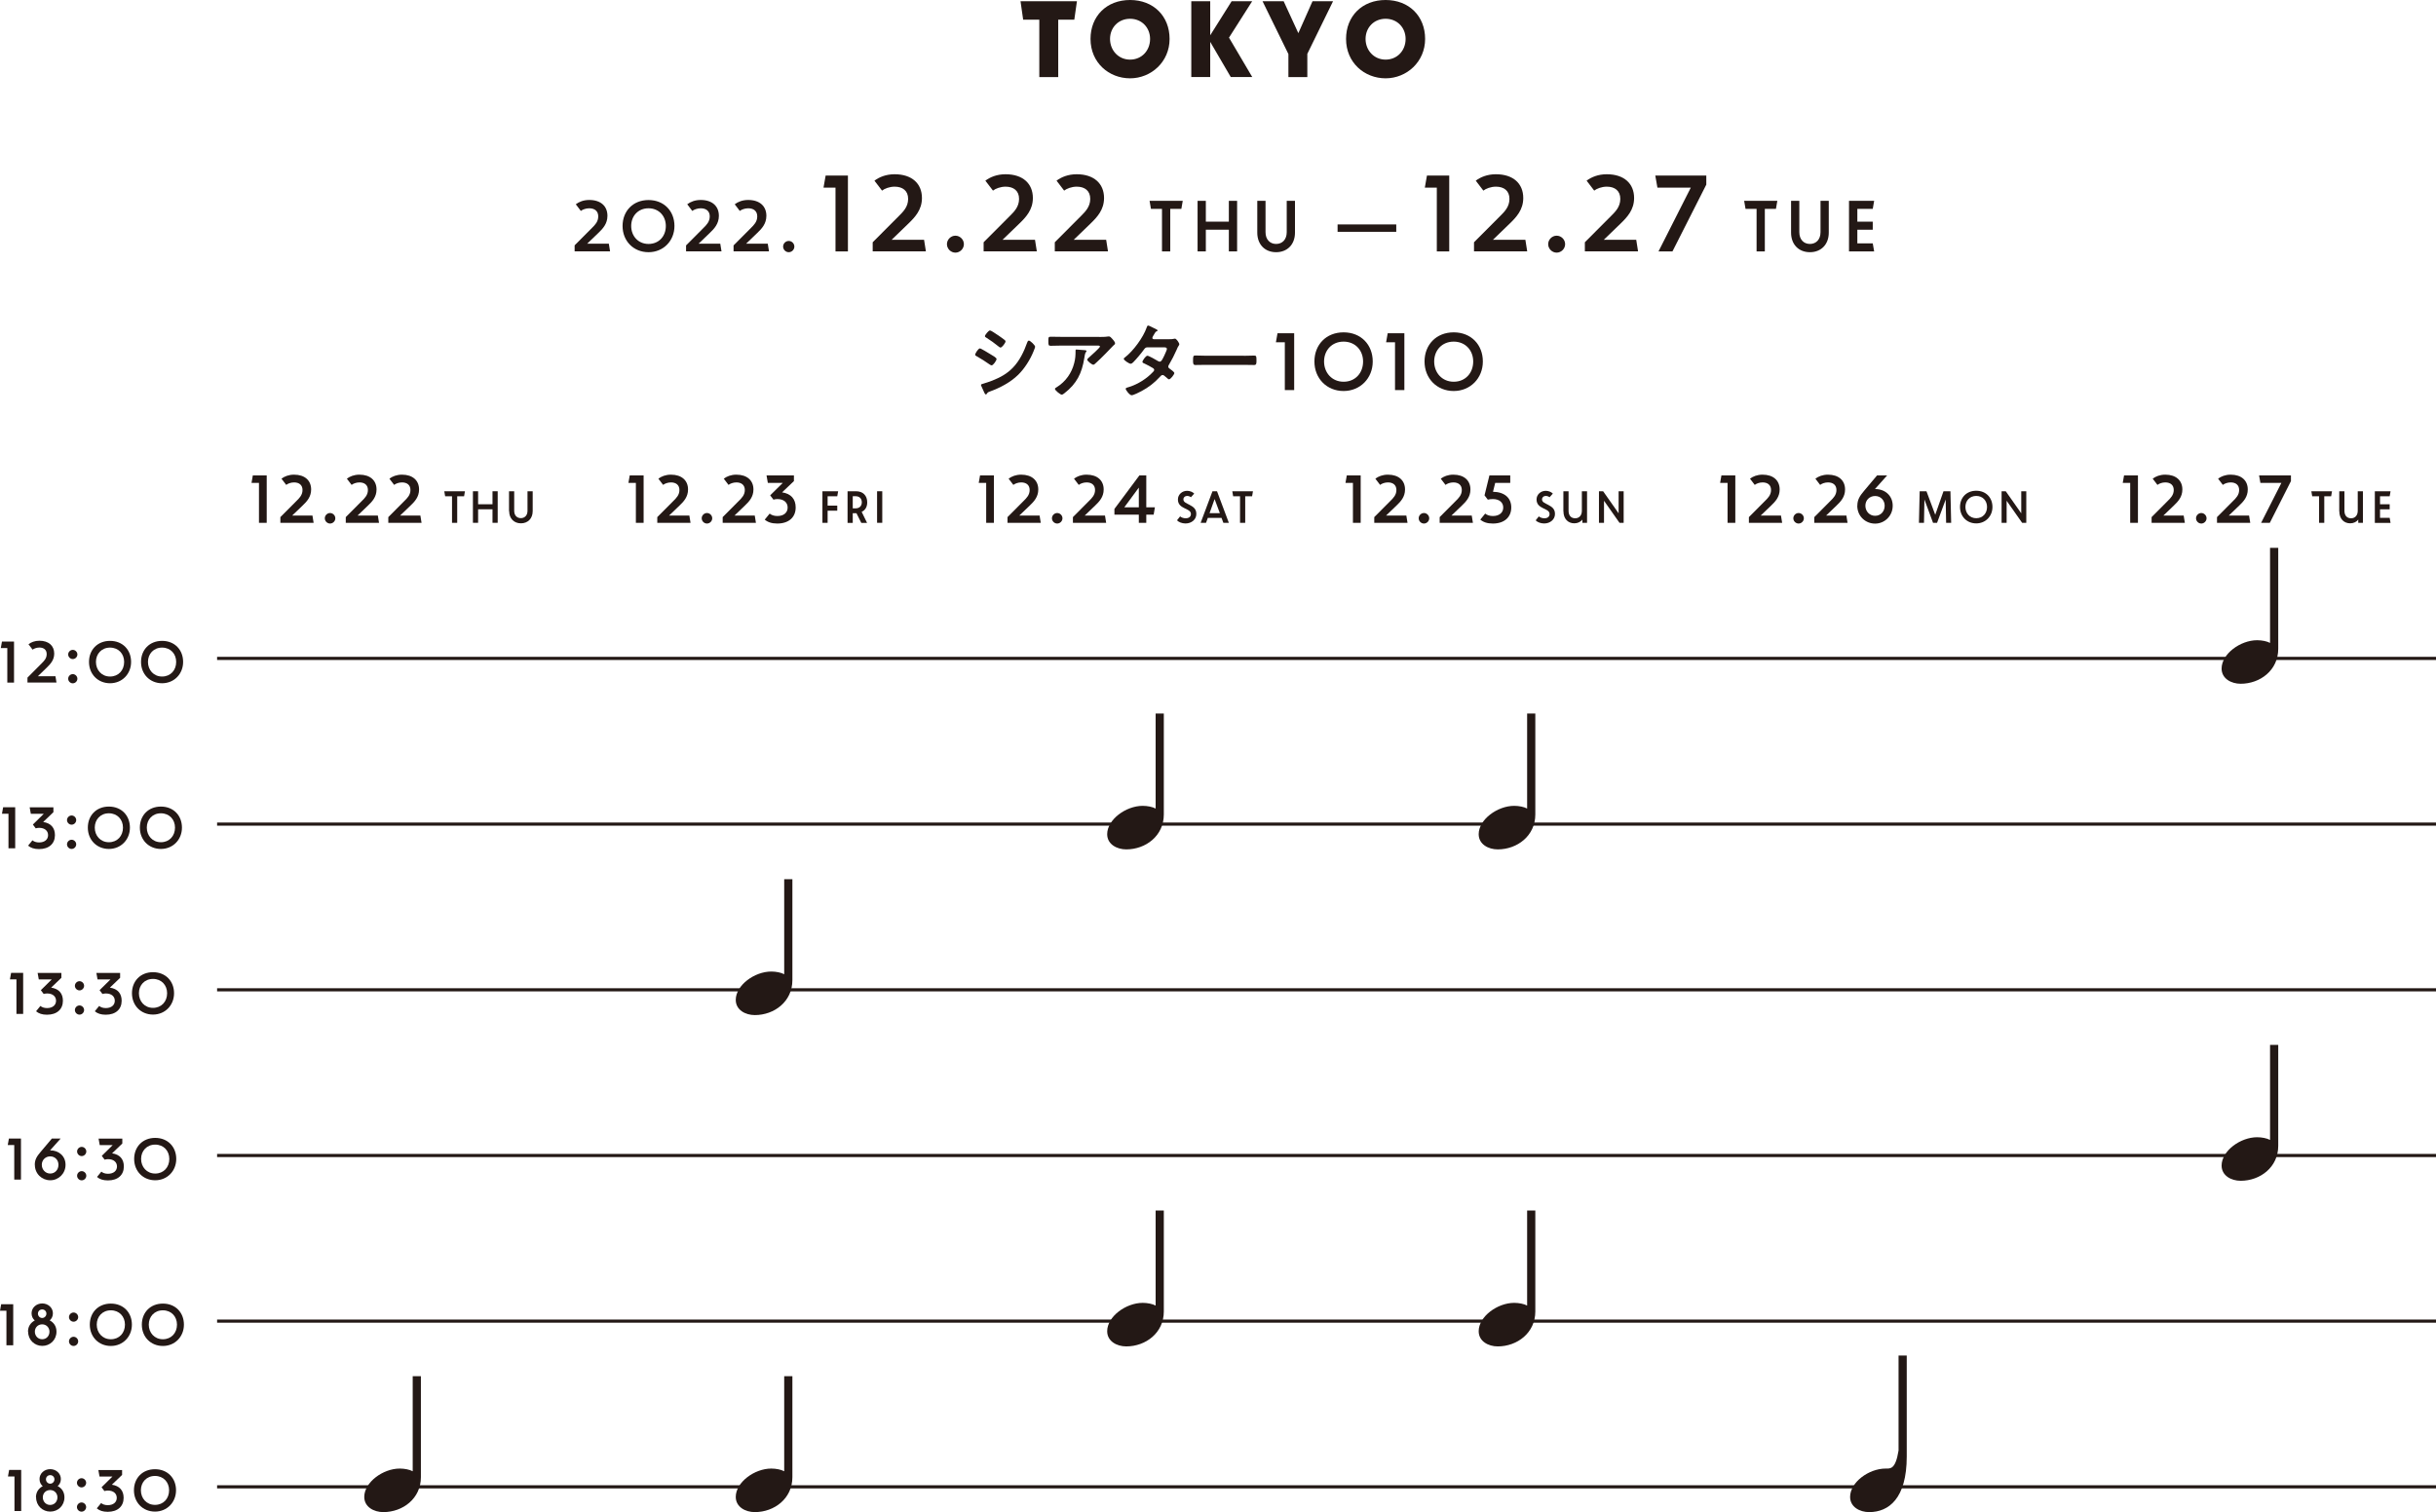 <?xml version="1.0" encoding="UTF-8"?><svg id="_レイヤー_2" xmlns="http://www.w3.org/2000/svg" viewBox="0 0 333.37 206.97"><defs><style>.cls-1{fill:none;stroke:#231815;stroke-miterlimit:10;stroke-width:.43px;}.cls-2{fill:#231815;}</style></defs><g id="_レイヤー_1-2"><line class="cls-1" x1="29.71" y1="90.12" x2="333.37" y2="90.12"/><line class="cls-1" x1="29.71" y1="112.8" x2="333.37" y2="112.8"/><line class="cls-1" x1="29.71" y1="135.48" x2="333.37" y2="135.48"/><line class="cls-1" x1="29.71" y1="158.16" x2="333.37" y2="158.16"/><line class="cls-1" x1="29.71" y1="180.83" x2="333.37" y2="180.83"/><line class="cls-1" x1="29.71" y1="203.51" x2="333.37" y2="203.51"/><g><path class="cls-2" d="M1,88.7H.11l.16-.89H1.92v5.62H1v-4.73Z"/><path class="cls-2" d="M3.76,92.75l1.93-1.94c.32-.32,.7-.68,.7-1.28s-.41-.9-1-.9c-.38,0-.75,.15-.93,.29l-.56-.74c.35-.27,.86-.48,1.49-.48,1.28,0,2.03,.69,2.03,1.76,0,.88-.51,1.42-1.01,1.91l-1.23,1.19h2.41l.14,.86H3.76v-.67Z"/><path class="cls-2" d="M9.33,89.58c0-.34,.29-.63,.63-.63s.63,.29,.63,.63-.29,.63-.63,.63-.63-.29-.63-.63Zm0,3.32c0-.34,.29-.63,.63-.63s.63,.29,.63,.63-.29,.63-.63,.63-.63-.29-.63-.63Z"/><path class="cls-2" d="M12.18,90.6c0-1.65,1.15-2.88,2.88-2.88s2.88,1.23,2.88,2.88-1.23,2.92-2.88,2.92-2.88-1.23-2.88-2.92Zm4.81,0c0-1.11-.77-1.96-1.93-1.96s-1.93,.86-1.93,1.96,.77,2,1.93,2,1.93-.86,1.93-2Z"/><path class="cls-2" d="M19.3,90.6c0-1.65,1.15-2.88,2.88-2.88s2.88,1.23,2.88,2.88-1.23,2.92-2.88,2.92-2.88-1.23-2.88-2.92Zm4.81,0c0-1.11-.77-1.96-1.93-1.96s-1.93,.86-1.93,1.96,.77,2,1.93,2,1.93-.86,1.93-2Z"/></g><g><path class="cls-2" d="M35.44,66.1h-1.02l.18-1.03h1.9v6.49h-1.06v-5.46Z"/><path class="cls-2" d="M38.37,70.78l2.22-2.23c.37-.37,.81-.79,.81-1.48s-.47-1.04-1.16-1.04c-.44,0-.86,.17-1.07,.34l-.65-.85c.4-.31,.99-.55,1.72-.55,1.48,0,2.34,.8,2.34,2.03,0,1.01-.58,1.64-1.17,2.2l-1.43,1.37h2.78l.16,.99h-4.55v-.78Z"/><path class="cls-2" d="M44.45,70.94c0-.39,.33-.72,.72-.72s.72,.33,.72,.72-.33,.72-.72,.72-.72-.33-.72-.72Z"/><path class="cls-2" d="M47.32,70.78l2.22-2.23c.37-.37,.81-.79,.81-1.48s-.47-1.04-1.16-1.04c-.44,0-.86,.17-1.07,.34l-.65-.85c.4-.31,.99-.55,1.72-.55,1.48,0,2.34,.8,2.34,2.03,0,1.01-.58,1.64-1.17,2.2l-1.43,1.37h2.78l.16,.99h-4.55v-.78Z"/><path class="cls-2" d="M53.14,70.78l2.22-2.23c.37-.37,.81-.79,.81-1.48s-.47-1.04-1.16-1.04c-.44,0-.86,.17-1.07,.34l-.65-.85c.4-.31,.99-.55,1.72-.55,1.48,0,2.34,.8,2.34,2.03,0,1.01-.58,1.64-1.17,2.2l-1.43,1.37h2.78l.16,.99h-4.55v-.78Z"/><path class="cls-2" d="M62.57,67.93v3.63h-.71v-3.63h-.94l-.12-.69h2.83l-.12,.69h-.94Z"/><path class="cls-2" d="M67.4,69.71h-1.97v1.85h-.71v-4.32h.71v1.78h1.97v-1.78h.71v4.32h-.71v-1.85Z"/><path class="cls-2" d="M69.66,69.96v-2.72h.71v2.68c0,.62,.37,1,.91,1s.91-.39,.91-1v-2.68h.71v2.72c0,1.01-.66,1.67-1.61,1.67s-1.61-.66-1.61-1.67Z"/></g><g><path class="cls-2" d="M1.16,111.38H.27l.16-.89h1.65v5.62h-.92v-4.73Z"/><path class="cls-2" d="M3.86,115.73l.58-.71c.21,.18,.52,.29,.91,.29,.78,0,1.23-.42,1.23-1s-.44-1-1.23-1c-.16,0-.31,.03-.46,.07l-.39-.52,1.49-1.47h-1.77l-.16-.89h3.25v.67l-1.4,1.34c1.06,.16,1.61,.8,1.61,1.8,0,1.16-.81,1.91-2.18,1.91-.67,0-1.14-.17-1.49-.47Z"/><path class="cls-2" d="M9.17,112.25c0-.34,.29-.63,.63-.63s.63,.29,.63,.63-.29,.63-.63,.63-.63-.29-.63-.63Zm0,3.32c0-.34,.29-.63,.63-.63s.63,.29,.63,.63-.29,.63-.63,.63-.63-.29-.63-.63Z"/><path class="cls-2" d="M12.02,113.28c0-1.65,1.15-2.88,2.88-2.88s2.88,1.23,2.88,2.88-1.23,2.92-2.88,2.92-2.88-1.23-2.88-2.92Zm4.81,0c0-1.11-.77-1.96-1.93-1.96s-1.93,.86-1.93,1.96,.77,2,1.93,2,1.93-.86,1.93-2Z"/><path class="cls-2" d="M19.14,113.28c0-1.65,1.15-2.88,2.88-2.88s2.88,1.23,2.88,2.88-1.23,2.92-2.88,2.92-2.88-1.23-2.88-2.92Zm4.81,0c0-1.11-.77-1.96-1.93-1.96s-1.93,.86-1.93,1.96,.77,2,1.93,2,1.93-.86,1.93-2Z"/></g><g><path class="cls-2" d="M2.24,134.05h-.88l.16-.89h1.65v5.62h-.92v-4.73Z"/><path class="cls-2" d="M4.95,138.4l.58-.71c.21,.18,.52,.29,.91,.29,.78,0,1.23-.42,1.23-1s-.44-1-1.23-1c-.16,0-.31,.03-.46,.07l-.39-.52,1.49-1.47h-1.77l-.16-.89h3.25v.67l-1.4,1.34c1.06,.16,1.61,.8,1.61,1.8,0,1.16-.81,1.91-2.18,1.91-.67,0-1.14-.17-1.49-.47Z"/><path class="cls-2" d="M10.25,134.93c0-.34,.29-.63,.63-.63s.63,.29,.63,.63-.29,.63-.63,.63-.63-.29-.63-.63Zm0,3.32c0-.34,.29-.63,.63-.63s.63,.29,.63,.63-.29,.63-.63,.63-.63-.29-.63-.63Z"/><path class="cls-2" d="M12.99,138.4l.58-.71c.21,.18,.52,.29,.91,.29,.78,0,1.23-.42,1.23-1s-.44-1-1.23-1c-.16,0-.31,.03-.46,.07l-.39-.52,1.49-1.47h-1.77l-.16-.89h3.25v.67l-1.4,1.34c1.06,.16,1.61,.8,1.61,1.8,0,1.16-.81,1.91-2.18,1.91-.67,0-1.14-.17-1.49-.47Z"/><path class="cls-2" d="M18.06,135.95c0-1.65,1.15-2.88,2.88-2.88s2.88,1.23,2.88,2.88-1.23,2.92-2.88,2.92-2.88-1.23-2.88-2.92Zm4.81,0c0-1.11-.77-1.96-1.93-1.96s-1.93,.86-1.93,1.96,.77,2,1.93,2,1.93-.86,1.93-2Z"/></g><g><path class="cls-2" d="M1.94,156.73h-.88l.16-.89h1.65v5.62h-.92v-4.73Z"/><path class="cls-2" d="M4.76,159.43c0-.72,.29-1.16,.78-1.74l1.56-1.85h1.2l-1.45,1.62h.06c1.12,0,2.06,.76,2.06,1.97s-.96,2.12-2.09,2.12-2.11-.87-2.11-2.12Zm3.24,0c0-.65-.47-1.15-1.13-1.15s-1.15,.51-1.15,1.15,.48,1.2,1.15,1.2,1.13-.53,1.13-1.2Z"/><path class="cls-2" d="M10.55,157.61c0-.34,.29-.63,.63-.63s.63,.29,.63,.63-.29,.63-.63,.63-.63-.29-.63-.63Zm0,3.32c0-.34,.29-.63,.63-.63s.63,.29,.63,.63-.29,.63-.63,.63-.63-.29-.63-.63Z"/><path class="cls-2" d="M13.29,161.08l.58-.71c.21,.18,.52,.29,.91,.29,.78,0,1.23-.42,1.23-1s-.44-1-1.23-1c-.16,0-.31,.03-.46,.07l-.39-.52,1.49-1.47h-1.77l-.16-.89h3.25v.67l-1.4,1.34c1.06,.16,1.61,.8,1.61,1.8,0,1.16-.81,1.91-2.18,1.91-.67,0-1.14-.17-1.49-.47Z"/><path class="cls-2" d="M18.36,158.63c0-1.65,1.15-2.88,2.88-2.88s2.88,1.23,2.88,2.88-1.23,2.92-2.88,2.92-2.88-1.23-2.88-2.92Zm4.81,0c0-1.11-.77-1.96-1.93-1.96s-1.93,.86-1.93,1.96,.77,2,1.93,2,1.93-.86,1.93-2Z"/></g><g><path class="cls-2" d="M.88,179.41H0l.16-.89H1.81v5.62H.88v-4.73Z"/><path class="cls-2" d="M3.83,182.27c0-.75,.41-1.26,.93-1.53-.26-.22-.44-.55-.44-.98,0-.77,.66-1.35,1.46-1.35s1.46,.58,1.46,1.35c0,.43-.18,.75-.44,.97,.54,.27,.93,.79,.93,1.54,0,1.15-.89,1.95-1.94,1.95s-1.94-.8-1.94-1.95Zm2.94,0c0-.55-.42-1-1-1s-1,.44-1,1,.41,1.04,1,1.04,1-.46,1-1.04Zm-.42-2.47c0-.31-.24-.57-.58-.57s-.58,.26-.58,.57,.24,.6,.58,.6,.58-.29,.58-.6Z"/><path class="cls-2" d="M9.44,180.28c0-.34,.29-.63,.63-.63s.63,.29,.63,.63-.29,.63-.63,.63-.63-.29-.63-.63Zm0,3.32c0-.34,.29-.63,.63-.63s.63,.29,.63,.63-.29,.63-.63,.63-.63-.29-.63-.63Z"/><path class="cls-2" d="M12.29,181.31c0-1.65,1.15-2.88,2.88-2.88s2.88,1.23,2.88,2.88-1.23,2.92-2.88,2.92-2.88-1.23-2.88-2.92Zm4.81,0c0-1.11-.77-1.96-1.93-1.96s-1.93,.86-1.93,1.96,.77,2,1.93,2,1.93-.86,1.93-2Z"/><path class="cls-2" d="M19.41,181.31c0-1.65,1.15-2.88,2.88-2.88s2.88,1.23,2.88,2.88-1.23,2.92-2.88,2.92-2.88-1.23-2.88-2.92Zm4.81,0c0-1.11-.77-1.96-1.93-1.96s-1.93,.86-1.93,1.96,.77,2,1.93,2,1.93-.86,1.93-2Z"/></g><g><path class="cls-2" d="M1.97,202.09h-.88l.16-.89h1.65v5.62h-.92v-4.73Z"/><path class="cls-2" d="M4.92,204.95c0-.75,.41-1.26,.93-1.53-.26-.22-.44-.55-.44-.98,0-.77,.66-1.35,1.46-1.35s1.46,.58,1.46,1.35c0,.43-.18,.75-.44,.97,.54,.27,.93,.79,.93,1.54,0,1.15-.89,1.95-1.94,1.95s-1.94-.8-1.94-1.95Zm2.94,0c0-.55-.41-1-1-1s-1,.44-1,1,.41,1.04,1,1.04,1-.46,1-1.04Zm-.41-2.47c0-.31-.24-.57-.58-.57s-.58,.26-.58,.57,.24,.6,.58,.6,.58-.29,.58-.6Z"/><path class="cls-2" d="M10.53,202.96c0-.34,.29-.63,.63-.63s.63,.29,.63,.63-.29,.63-.63,.63-.63-.29-.63-.63Zm0,3.32c0-.34,.29-.63,.63-.63s.63,.29,.63,.63-.29,.63-.63,.63-.63-.29-.63-.63Z"/><path class="cls-2" d="M13.26,206.44l.58-.71c.21,.18,.52,.29,.91,.29,.78,0,1.23-.42,1.23-1s-.44-1-1.23-1c-.16,0-.31,.03-.46,.07l-.39-.52,1.49-1.47h-1.77l-.16-.89h3.25v.67l-1.4,1.34c1.06,.16,1.61,.8,1.61,1.8,0,1.16-.81,1.91-2.18,1.91-.67,0-1.14-.17-1.49-.47Z"/><path class="cls-2" d="M18.33,203.98c0-1.65,1.15-2.88,2.88-2.88s2.88,1.23,2.88,2.88-1.23,2.92-2.88,2.92-2.88-1.23-2.88-2.92Zm4.81,0c0-1.11-.77-1.96-1.93-1.96s-1.93,.86-1.93,1.96,.77,2,1.93,2,1.93-.86,1.93-2Z"/></g><g><path class="cls-2" d="M87.02,66.1h-1.02l.18-1.03h1.9v6.49h-1.06v-5.46Z"/><path class="cls-2" d="M89.95,70.78l2.22-2.23c.37-.37,.81-.79,.81-1.48s-.47-1.04-1.16-1.04c-.44,0-.86,.17-1.07,.34l-.65-.85c.4-.31,.99-.55,1.72-.55,1.48,0,2.34,.8,2.34,2.03,0,1.01-.58,1.64-1.17,2.2l-1.43,1.37h2.78l.16,.99h-4.55v-.78Z"/><path class="cls-2" d="M96.03,70.94c0-.39,.33-.72,.72-.72s.72,.33,.72,.72-.33,.72-.72,.72-.72-.33-.72-.72Z"/><path class="cls-2" d="M98.9,70.78l2.22-2.23c.37-.37,.81-.79,.81-1.48s-.47-1.04-1.16-1.04c-.44,0-.86,.17-1.07,.34l-.65-.85c.4-.31,.99-.55,1.72-.55,1.48,0,2.34,.8,2.34,2.03,0,1.01-.58,1.64-1.17,2.2l-1.43,1.37h2.78l.16,.99h-4.55v-.78Z"/><path class="cls-2" d="M104.66,71.12l.67-.82c.24,.2,.6,.33,1.05,.33,.9,0,1.41-.48,1.41-1.16s-.51-1.16-1.41-1.16c-.18,0-.36,.03-.53,.08l-.45-.59,1.72-1.7h-2.04l-.18-1.03h3.75v.78l-1.62,1.54c1.22,.18,1.86,.92,1.86,2.07,0,1.34-.94,2.2-2.52,2.2-.78,0-1.32-.2-1.72-.54Z"/><path class="cls-2" d="M112.55,67.24h2.15l-.12,.69h-1.32v1.28h1.32v.69h-1.32v1.66h-.71v-4.32Z"/><path class="cls-2" d="M115.99,67.24h1.15c.95,0,1.54,.58,1.54,1.52,0,.64-.28,1.08-.76,1.3l.74,1.51h-.79l-.66-1.32h-.51v1.32h-.71v-4.32Zm.71,2.34h.4c.5,0,.84-.31,.84-.83s-.34-.83-.84-.83h-.4v1.66Z"/><path class="cls-2" d="M120.03,67.24h.71v4.32h-.71v-4.32Z"/></g><g><path class="cls-2" d="M134.96,66.1h-1.02l.18-1.03h1.9v6.49h-1.06v-5.46Z"/><path class="cls-2" d="M137.88,70.78l2.22-2.23c.37-.37,.81-.79,.81-1.48s-.47-1.04-1.16-1.04c-.44,0-.86,.17-1.07,.34l-.65-.85c.4-.31,.99-.55,1.72-.55,1.48,0,2.34,.8,2.34,2.03,0,1.01-.58,1.64-1.17,2.2l-1.43,1.37h2.78l.16,.99h-4.55v-.78Z"/><path class="cls-2" d="M143.96,70.94c0-.39,.33-.72,.72-.72s.72,.33,.72,.72-.33,.72-.72,.72-.72-.33-.72-.72Z"/><path class="cls-2" d="M146.83,70.78l2.22-2.23c.37-.37,.81-.79,.81-1.48s-.47-1.04-1.16-1.04c-.44,0-.86,.17-1.07,.34l-.65-.85c.4-.31,.99-.55,1.72-.55,1.48,0,2.34,.8,2.34,2.03,0,1.01-.58,1.64-1.17,2.2l-1.43,1.37h2.78l.16,.99h-4.55v-.78Z"/><path class="cls-2" d="M155.85,70.44h-3.34v-.78l3.42-4.59h.94v4.37h1.18l-.17,1h-1.01v1.12h-1.02v-1.12Zm0-1v-2.7l-1.99,2.7h1.99Z"/><path class="cls-2" d="M161.08,71.21l.42-.53c.15,.14,.45,.26,.76,.26,.43,0,.72-.21,.72-.59,0-.43-.48-.59-.92-.81-.44-.22-.86-.5-.86-1.18s.58-1.18,1.25-1.18c.38,0,.76,.15,.98,.38l-.45,.5c-.13-.11-.32-.18-.53-.18-.28,0-.5,.19-.5,.48,0,.38,.42,.51,.84,.74,.5,.27,.93,.54,.93,1.25,0,.75-.65,1.3-1.48,1.3-.47,0-.94-.18-1.16-.43Z"/><path class="cls-2" d="M167.18,70.89h-1.89l-.24,.67h-.74l1.62-4.32h.62l1.62,4.32h-.75l-.25-.67Zm-.96-2.58l-.69,1.93h1.41l-.72-1.93Z"/><path class="cls-2" d="M169.7,67.93h-.94l-.12-.69h2.83l-.12,.69h-.94v3.63h-.71v-3.63Z"/></g><g><path class="cls-2" d="M134.09,47.68c.15,0,1.21,.66,1.41,.78,.31,.18,.88,.5,.88,.68,0,.2-.45,.87-.68,.87-.08,0-.19-.08-.26-.12-.64-.45-1.13-.76-1.8-1.14-.08-.05-.19-.09-.19-.19,0-.18,.43-.87,.65-.87Zm.37,4.86c.31-.07,1.03-.33,1.35-.45,1.1-.44,2-.93,2.82-1.78,.92-.96,1.5-2.19,1.94-3.42,.05-.11,.09-.27,.24-.27,.17,0,.85,.62,.85,.85,0,.08-.09,.28-.15,.44-.02,.08-.06,.14-.07,.18-.45,1.12-1.22,2.35-2.1,3.21-1.05,1.03-2.49,1.79-3.88,2.29-.27,.1-.29,.12-.43,.33-.02,.03-.07,.07-.11,.07-.12,0-.22-.25-.28-.39-.12-.27-.25-.54-.37-.82-.01-.02-.02-.07-.02-.1,0-.09,.15-.11,.22-.14Zm2.18-6.62c.24,.17,.65,.45,.85,.62,.07,.06,.12,.11,.12,.19,0,.2-.48,.84-.68,.84-.09,0-.22-.09-.28-.15-.53-.43-1.09-.84-1.67-1.2-.08-.04-.19-.11-.19-.21,0-.16,.49-.78,.69-.78,.14,0,.68,.37,.99,.58,.08,.04,.14,.09,.17,.11Z"/><path class="cls-2" d="M150.43,46.12c.37,0,.82,0,1.18-.06,.04-.01,.09-.01,.15-.01,.17,0,.28,.15,.42,.29,.14,.15,.42,.45,.42,.66,0,.12-.16,.24-.25,.31-.07,.06-.92,.94-1.05,1.09-.4,.41-.99,.99-1.41,1.36-.08,.07-.16,.16-.27,.16-.19,0-.83-.5-.83-.69,0-.11,.2-.27,.28-.34,.2-.18,1.46-1.29,1.46-1.45s-.25-.14-.35-.14h-4.86c-.52,0-1.03,.03-1.54,.03-.29,0-.31-.12-.31-.58v-.23c0-.29,.02-.43,.28-.43,.52,0,1.04,.02,1.56,.02h5.11Zm-1.98,1.81c.08,.01,.24,.01,.24,.14,0,.04-.03,.08-.07,.11-.15,.16-.19,.6-.23,.82-.33,2.08-1.03,3.51-2.72,4.82-.09,.07-.25,.2-.37,.2-.19,0-.93-.59-.93-.79,0-.1,.11-.15,.27-.25,1.2-.75,2.03-1.93,2.37-3.3,.16-.61,.18-1.07,.18-1.69,0-.09,0-.15,.11-.15,.15,0,.98,.07,1.15,.09Z"/><path class="cls-2" d="M160,46.43c.23,0,.5-.01,.69-.06,.03-.01,.08-.02,.11-.02,.19,0,.59,.59,.59,.77,0,.07-.03,.11-.07,.17-.14,.2-.19,.33-.28,.55-.32,.73-.68,1.43-1.08,2.11-.05,.07-.08,.14-.08,.23,0,.15,.1,.22,.2,.29,.14,.1,.63,.44,.63,.59,0,.19-.51,.86-.73,.86-.07,0-.12-.05-.17-.09-.16-.14-.31-.25-.46-.39-.07-.06-.15-.11-.25-.11-.16,0-.28,.16-.39,.27-.7,.78-1.55,1.43-2.47,1.92-.25,.14-1.13,.58-1.37,.58-.29,0-.82-.73-.82-.88,0-.14,.19-.17,.49-.26,1.18-.37,2.39-1.13,3.24-2.04,.08-.08,.17-.17,.17-.28s-.06-.18-.14-.24c-.26-.17-.85-.48-1.13-.61-.11-.05-.34-.12-.34-.25,0-.16,.44-.85,.69-.85,.19,0,1.24,.6,1.46,.74,.07,.03,.14,.07,.22,.07,.22,0,.32-.22,.62-.82,.01-.03,.03-.09,.07-.16,.11-.24,.29-.63,.29-.75,0-.24-.29-.23-.46-.23h-2.17c-.27,0-.35,.09-.5,.29-.37,.52-1.02,1.29-1.47,1.75-.09,.09-.23,.21-.36,.21-.2,0-.94-.48-.94-.67,0-.09,.1-.17,.17-.21,1.13-.87,2.49-2.72,2.96-4.07,.03-.09,.08-.28,.2-.28,.09,0,.32,.11,.63,.27,.1,.05,.67,.29,.67,.39,0,.07-.06,.1-.11,.12-.17,.07-.18,.1-.34,.37-.05,.08-.1,.18-.18,.31-.03,.07-.09,.16-.09,.24,0,.11,.1,.16,.2,.17h2.07Z"/><path class="cls-2" d="M170.22,48.7c.52,0,1.26-.03,1.41-.03,.31,0,.32,.09,.32,.71,0,.36-.01,.58-.31,.58-.48,0-.95-.02-1.42-.02h-5.22c-.46,0-.94,.02-1.42,.02-.29,0-.31-.22-.31-.57,0-.63,.02-.73,.32-.73,.15,0,.93,.03,1.41,.03h5.22Z"/><path class="cls-2" d="M175.83,46.85h-1.22l.22-1.24h2.28v7.78h-1.28v-6.54Z"/><path class="cls-2" d="M179.88,49.48c0-2.28,1.59-3.99,3.99-3.99s3.99,1.71,3.99,3.99-1.7,4.04-3.99,4.04-3.99-1.71-3.99-4.04Zm6.66,0c0-1.53-1.07-2.72-2.67-2.72s-2.67,1.19-2.67,2.72,1.07,2.77,2.67,2.77,2.67-1.19,2.67-2.77Z"/><path class="cls-2" d="M190.91,46.85h-1.22l.22-1.24h2.28v7.78h-1.28v-6.54Z"/><path class="cls-2" d="M194.95,49.48c0-2.28,1.59-3.99,3.99-3.99s3.99,1.71,3.99,3.99-1.7,4.04-3.99,4.04-3.99-1.71-3.99-4.04Zm6.66,0c0-1.53-1.07-2.72-2.67-2.72s-2.67,1.19-2.67,2.72,1.07,2.77,2.67,2.77,2.67-1.19,2.67-2.77Z"/></g><g><path class="cls-2" d="M78.64,33.58l2.37-2.38c.4-.4,.86-.84,.86-1.58s-.5-1.11-1.24-1.11c-.46,0-.92,.18-1.14,.36l-.69-.91c.43-.33,1.05-.59,1.84-.59,1.58,0,2.49,.85,2.49,2.17,0,1.08-.62,1.75-1.25,2.35l-1.52,1.46h2.96l.17,1.05h-4.85v-.83Z"/><path class="cls-2" d="M85.2,30.93c0-2.03,1.42-3.55,3.55-3.55s3.55,1.52,3.55,3.55-1.51,3.59-3.55,3.59-3.55-1.52-3.55-3.59Zm5.92,0c0-1.36-.95-2.42-2.37-2.42s-2.37,1.05-2.37,2.42,.95,2.46,2.37,2.46,2.37-1.05,2.37-2.46Z"/><path class="cls-2" d="M93.9,33.58l2.37-2.38c.4-.4,.86-.84,.86-1.58s-.5-1.11-1.24-1.11c-.46,0-.92,.18-1.15,.36l-.69-.91c.43-.33,1.05-.59,1.84-.59,1.58,0,2.49,.85,2.49,2.17,0,1.08-.62,1.75-1.25,2.35l-1.52,1.46h2.96l.17,1.05h-4.85v-.83Z"/><path class="cls-2" d="M100.4,33.58l2.37-2.38c.4-.4,.86-.84,.86-1.58s-.5-1.11-1.24-1.11c-.46,0-.92,.18-1.15,.36l-.69-.91c.43-.33,1.05-.59,1.84-.59,1.58,0,2.49,.85,2.49,2.17,0,1.08-.62,1.75-1.25,2.35l-1.52,1.46h2.96l.17,1.05h-4.85v-.83Z"/><path class="cls-2" d="M107.17,33.75c0-.42,.35-.77,.77-.77s.77,.35,.77,.77-.35,.77-.77,.77-.77-.35-.77-.77Z"/><path class="cls-2" d="M114.33,25.68h-1.63l.29-1.65h3.05v10.38h-1.7v-8.73Z"/><path class="cls-2" d="M119.43,33.16l3.56-3.57c.6-.6,1.29-1.26,1.29-2.37s-.75-1.67-1.85-1.67c-.7,0-1.38,.27-1.72,.54l-1.04-1.36c.65-.49,1.58-.88,2.76-.88,2.37,0,3.74,1.28,3.74,3.25,0,1.62-.94,2.62-1.87,3.52l-2.28,2.2h4.44l.25,1.58h-7.28v-1.24Z"/><path class="cls-2" d="M129.59,33.42c0-.63,.53-1.16,1.16-1.16s1.16,.53,1.16,1.16-.53,1.16-1.16,1.16-1.16-.53-1.16-1.16Z"/><path class="cls-2" d="M134.61,33.16l3.56-3.57c.6-.6,1.29-1.26,1.29-2.37s-.75-1.67-1.85-1.67c-.7,0-1.38,.27-1.72,.54l-1.04-1.36c.65-.49,1.58-.88,2.76-.88,2.37,0,3.74,1.28,3.74,3.25,0,1.62-.94,2.62-1.87,3.52l-2.28,2.2h4.44l.25,1.58h-7.28v-1.24Z"/><path class="cls-2" d="M144.35,33.16l3.56-3.57c.59-.6,1.29-1.26,1.29-2.37s-.75-1.67-1.85-1.67c-.7,0-1.38,.27-1.72,.54l-1.04-1.36c.65-.49,1.58-.88,2.76-.88,2.36,0,3.74,1.28,3.74,3.25,0,1.62-.94,2.62-1.87,3.52l-2.28,2.2h4.44l.25,1.58h-7.28v-1.24Z"/><path class="cls-2" d="M160.15,28.59v5.82h-1.13v-5.82h-1.51l-.19-1.1h4.54l-.19,1.1h-1.51Z"/><path class="cls-2" d="M168.17,31.44h-3.15v2.97h-1.13v-6.92h1.13v2.85h3.15v-2.85h1.13v6.92h-1.13v-2.97Z"/><path class="cls-2" d="M172.06,31.84v-4.35h1.13v4.29c0,.99,.59,1.61,1.45,1.61s1.45-.62,1.45-1.61v-4.29h1.13v4.35c0,1.62-1.05,2.68-2.58,2.68s-2.58-1.05-2.58-2.68Z"/><path class="cls-2" d="M183.05,30.72h8.03v1.01h-8.03v-1.01Z"/><path class="cls-2" d="M196.62,25.68h-1.63l.29-1.65h3.05v10.38h-1.7v-8.73Z"/><path class="cls-2" d="M201.72,33.16l3.56-3.57c.6-.6,1.29-1.26,1.29-2.37s-.75-1.67-1.85-1.67c-.7,0-1.38,.27-1.72,.54l-1.04-1.36c.65-.49,1.58-.88,2.76-.88,2.37,0,3.74,1.28,3.74,3.25,0,1.62-.94,2.62-1.87,3.52l-2.28,2.2h4.44l.25,1.58h-7.28v-1.24Z"/><path class="cls-2" d="M211.87,33.42c0-.63,.53-1.16,1.16-1.16s1.16,.53,1.16,1.16-.53,1.16-1.16,1.16-1.16-.53-1.16-1.16Z"/><path class="cls-2" d="M216.89,33.16l3.56-3.57c.6-.6,1.29-1.26,1.29-2.37s-.75-1.67-1.85-1.67c-.7,0-1.38,.27-1.72,.54l-1.04-1.36c.65-.49,1.58-.88,2.76-.88,2.37,0,3.74,1.28,3.74,3.25,0,1.62-.94,2.62-1.87,3.52l-2.28,2.2h4.44l.25,1.58h-7.28v-1.24Z"/><path class="cls-2" d="M231.4,25.68h-4.58l-.29-1.65h6.98v1.24l-4.63,9.14h-1.91l4.42-8.73Z"/><path class="cls-2" d="M241.52,28.59v5.82h-1.13v-5.82h-1.51l-.19-1.1h4.54l-.19,1.1h-1.51Z"/><path class="cls-2" d="M245.11,31.84v-4.35h1.13v4.29c0,.99,.59,1.61,1.45,1.61s1.45-.62,1.45-1.61v-4.29h1.13v4.35c0,1.62-1.05,2.68-2.58,2.68s-2.58-1.05-2.58-2.68Z"/><path class="cls-2" d="M253.04,27.49h3.44l-.19,1.1h-2.11v1.75h2.11v1.1h-2.11v1.87h2.11l.19,1.1h-3.44v-6.92Z"/></g><g><path class="cls-2" d="M144.82,2.69v7.86h-2.59V2.69h-2.21l-.36-2.52h7.72l-.36,2.52h-2.21Z"/><path class="cls-2" d="M149.24,5.33c0-3.13,2.21-5.33,5.41-5.33s5.41,2.2,5.41,5.33-2.52,5.39-5.41,5.39-5.41-2.14-5.41-5.39Zm8.15,0c0-1.55-1.14-2.76-2.74-2.76s-2.74,1.21-2.74,2.76,1.14,2.83,2.74,2.83,2.74-1.24,2.74-2.83Z"/><path class="cls-2" d="M165.62,5.73v4.81h-2.59V.17h2.59V4.83l2.93-4.66h2.81l-3.17,4.98,3.18,5.39h-2.94l-2.81-4.81Z"/><path class="cls-2" d="M176.32,7.4l-3.54-7.23h2.89l2.01,4.37,1.94-4.37h2.81l-3.52,7.2v3.18h-2.59v-3.15Z"/><path class="cls-2" d="M184.21,5.33c0-3.13,2.21-5.33,5.41-5.33s5.41,2.2,5.41,5.33-2.52,5.39-5.41,5.39-5.41-2.14-5.41-5.39Zm8.15,0c0-1.55-1.14-2.76-2.74-2.76s-2.74,1.21-2.74,2.76,1.14,2.83,2.74,2.83,2.74-1.24,2.74-2.83Z"/></g><g><path class="cls-2" d="M185.15,66.1h-1.02l.18-1.03h1.9v6.49h-1.06v-5.46Z"/><path class="cls-2" d="M188.07,70.78l2.22-2.23c.37-.37,.81-.79,.81-1.48s-.47-1.04-1.16-1.04c-.44,0-.86,.17-1.07,.34l-.65-.85c.4-.31,.99-.55,1.72-.55,1.48,0,2.34,.8,2.34,2.03,0,1.01-.58,1.64-1.17,2.2l-1.43,1.37h2.78l.16,.99h-4.55v-.78Z"/><path class="cls-2" d="M194.15,70.94c0-.39,.33-.72,.72-.72s.72,.33,.72,.72-.33,.72-.72,.72-.72-.33-.72-.72Z"/><path class="cls-2" d="M197.02,70.78l2.22-2.23c.37-.37,.81-.79,.81-1.48s-.47-1.04-1.16-1.04c-.44,0-.86,.17-1.07,.34l-.65-.85c.4-.31,.99-.55,1.72-.55,1.48,0,2.34,.8,2.34,2.03,0,1.01-.58,1.64-1.17,2.2l-1.43,1.37h2.78l.16,.99h-4.55v-.78Z"/><path class="cls-2" d="M202.58,71.12l.67-.82c.25,.2,.6,.33,1.05,.33,.9,0,1.42-.48,1.42-1.16s-.51-1.16-1.42-1.16c-.24,0-.52,.03-.69,.08l-.45-.59,.67-2.73h2.85v1.03h-2.06l-.3,1.21c1.57,.03,2.5,.83,2.5,2.15s-.94,2.2-2.52,2.2c-.78,0-1.32-.2-1.72-.54Z"/><path class="cls-2" d="M210.17,71.21l.42-.53c.15,.14,.45,.26,.76,.26,.43,0,.71-.21,.71-.59,0-.43-.48-.59-.92-.81-.44-.22-.86-.5-.86-1.18s.58-1.18,1.25-1.18c.38,0,.76,.15,.98,.38l-.45,.5c-.13-.11-.32-.18-.53-.18-.28,0-.5,.19-.5,.48,0,.38,.42,.51,.84,.74,.5,.27,.93,.54,.93,1.25,0,.75-.65,1.3-1.48,1.3-.47,0-.94-.18-1.16-.43Z"/><path class="cls-2" d="M213.95,69.98v-2.74h.71v2.67c0,.64,.33,1.03,.91,1.03,.54,0,.91-.39,.91-1.03v-2.67h.71v4.32h-.64v-.44c-.23,.3-.62,.51-1.1,.51-.85,0-1.49-.6-1.49-1.65Z"/><path class="cls-2" d="M218.82,67.24h.57l2.12,3.02v-3.02h.69v4.32h-.57l-2.12-3.02v3.02h-.69v-4.32Z"/></g><g><path class="cls-2" d="M236.42,66.1h-1.02l.18-1.03h1.9v6.49h-1.06v-5.46Z"/><path class="cls-2" d="M239.34,70.78l2.22-2.23c.37-.37,.81-.79,.81-1.48s-.47-1.04-1.16-1.04c-.44,0-.86,.17-1.07,.34l-.65-.85c.4-.31,.99-.55,1.72-.55,1.48,0,2.34,.8,2.34,2.03,0,1.01-.58,1.64-1.17,2.2l-1.43,1.37h2.78l.16,.99h-4.55v-.78Z"/><path class="cls-2" d="M245.42,70.94c0-.39,.33-.72,.72-.72s.72,.33,.72,.72-.33,.72-.72,.72-.72-.33-.72-.72Z"/><path class="cls-2" d="M248.29,70.78l2.22-2.23c.37-.37,.81-.79,.81-1.48s-.47-1.04-1.16-1.04c-.44,0-.86,.17-1.07,.34l-.65-.85c.4-.31,.99-.55,1.72-.55,1.48,0,2.34,.8,2.34,2.03,0,1.01-.58,1.64-1.17,2.2l-1.43,1.37h2.78l.16,.99h-4.55v-.78Z"/><path class="cls-2" d="M254.18,69.22c0-.83,.34-1.34,.9-2.01l1.8-2.14h1.38l-1.67,1.87h.06c1.29,0,2.37,.88,2.37,2.28s-1.11,2.45-2.41,2.45-2.44-1-2.44-2.45Zm3.74,0c0-.74-.54-1.33-1.31-1.33s-1.33,.58-1.33,1.33,.55,1.38,1.33,1.38,1.31-.61,1.31-1.38Z"/><path class="cls-2" d="M262.69,67.24h.95l1.2,3.22,1.13-3.22h.95l.1,4.32h-.69l-.06-3.19-1.18,3.19h-.55l-1.18-3.19-.06,3.19h-.69l.1-4.32Z"/><path class="cls-2" d="M268.23,69.39c0-1.27,.88-2.22,2.22-2.22s2.22,.95,2.22,2.22-.94,2.25-2.22,2.25-2.22-.95-2.22-2.25Zm3.7,0c0-.85-.59-1.51-1.48-1.51s-1.48,.66-1.48,1.51,.59,1.54,1.48,1.54,1.48-.66,1.48-1.54Z"/><path class="cls-2" d="M273.92,67.24h.57l2.12,3.02v-3.02h.69v4.32h-.57l-2.12-3.02v3.02h-.69v-4.32Z"/></g><g><path class="cls-2" d="M291.52,66.1h-1.02l.18-1.03h1.9v6.49h-1.06v-5.46Z"/><path class="cls-2" d="M294.45,70.78l2.22-2.23c.37-.37,.81-.79,.81-1.48s-.47-1.04-1.16-1.04c-.44,0-.86,.17-1.07,.34l-.65-.85c.4-.31,.99-.55,1.72-.55,1.48,0,2.34,.8,2.34,2.03,0,1.01-.58,1.64-1.17,2.2l-1.43,1.37h2.78l.16,.99h-4.55v-.78Z"/><path class="cls-2" d="M300.53,70.94c0-.39,.33-.72,.72-.72s.72,.33,.72,.72-.33,.72-.72,.72-.72-.33-.72-.72Z"/><path class="cls-2" d="M303.4,70.78l2.22-2.23c.37-.37,.81-.79,.81-1.48s-.47-1.04-1.16-1.04c-.44,0-.86,.17-1.07,.34l-.65-.85c.4-.31,.99-.55,1.72-.55,1.48,0,2.34,.8,2.34,2.03,0,1.01-.58,1.64-1.17,2.2l-1.43,1.37h2.78l.16,.99h-4.55v-.78Z"/><path class="cls-2" d="M312.2,66.1h-2.86l-.18-1.03h4.36v.78l-2.89,5.71h-1.19l2.77-5.46Z"/><path class="cls-2" d="M317.37,67.93h-.94l-.12-.69h2.83l-.12,.69h-.94v3.63h-.71v-3.63Z"/><path class="cls-2" d="M320.13,69.98v-2.74h.71v2.67c0,.64,.33,1.03,.91,1.03,.54,0,.91-.39,.91-1.03v-2.67h.71v4.32h-.64v-.44c-.23,.3-.62,.51-1.1,.51-.85,0-1.49-.6-1.49-1.65Z"/><path class="cls-2" d="M325,67.24h2.15l-.12,.69h-1.32v1.09h1.32v.69h-1.32v1.17h1.32l.12,.69h-2.15v-4.32Z"/></g><path class="cls-2" d="M56.48,188.37h1.12v13.82c0,2.92-2.47,4.78-5.14,4.78-1.29,0-2.61-.7-2.61-2.08,0-2,2.56-3.88,4.86-3.88,.65,0,1.35,.14,1.77,.37v-13Z"/><path class="cls-2" d="M107.32,188.37h1.12v13.82c0,2.92-2.47,4.78-5.14,4.78-1.29,0-2.61-.7-2.61-2.08,0-2,2.56-3.88,4.86-3.88,.65,0,1.35,.14,1.77,.37v-13Z"/><path class="cls-2" d="M158.15,165.69h1.12v13.82c0,2.92-2.47,4.78-5.14,4.78-1.29,0-2.61-.7-2.61-2.08,0-2,2.56-3.88,4.86-3.88,.65,0,1.35,.14,1.77,.37v-13Z"/><path class="cls-2" d="M259.82,185.54h1.12v13.82c0,5.76-2.47,7.61-5.14,7.61-1.29,0-2.61-.7-2.61-2.08,0-2,2.56-3.88,4.86-3.88,.65,0,1.35,.14,1.77-2.47v-13Z"/><path class="cls-2" d="M107.32,120.34h1.12v13.82c0,2.92-2.47,4.78-5.14,4.78-1.29,0-2.61-.7-2.61-2.08,0-2,2.56-3.88,4.86-3.88,.65,0,1.35,.14,1.77,.37v-13Z"/><path class="cls-2" d="M158.15,97.66h1.12v13.82c0,2.92-2.47,4.78-5.14,4.78-1.29,0-2.61-.7-2.61-2.08,0-2,2.56-3.88,4.86-3.88,.65,0,1.35,.14,1.77,.37v-13Z"/><path class="cls-2" d="M208.99,165.69h1.12v13.82c0,2.92-2.47,4.78-5.14,4.78-1.29,0-2.61-.7-2.61-2.08,0-2,2.56-3.88,4.86-3.88,.65,0,1.35,.14,1.77,.37v-13Z"/><path class="cls-2" d="M208.99,97.66h1.12v13.82c0,2.92-2.47,4.78-5.14,4.78-1.29,0-2.61-.7-2.61-2.08,0-2,2.56-3.88,4.86-3.88,.65,0,1.35,.14,1.77,.37v-13Z"/><path class="cls-2" d="M310.66,74.99h1.12v13.82c0,2.92-2.47,4.78-5.14,4.78-1.29,0-2.61-.7-2.61-2.08,0-2,2.56-3.88,4.86-3.88,.65,0,1.35,.14,1.77,.37v-13Z"/><path class="cls-2" d="M310.66,143.02h1.12v13.82c0,2.92-2.47,4.78-5.14,4.78-1.29,0-2.61-.7-2.61-2.08,0-2,2.56-3.88,4.86-3.88,.65,0,1.35,.14,1.77,.37v-13Z"/></g></svg>